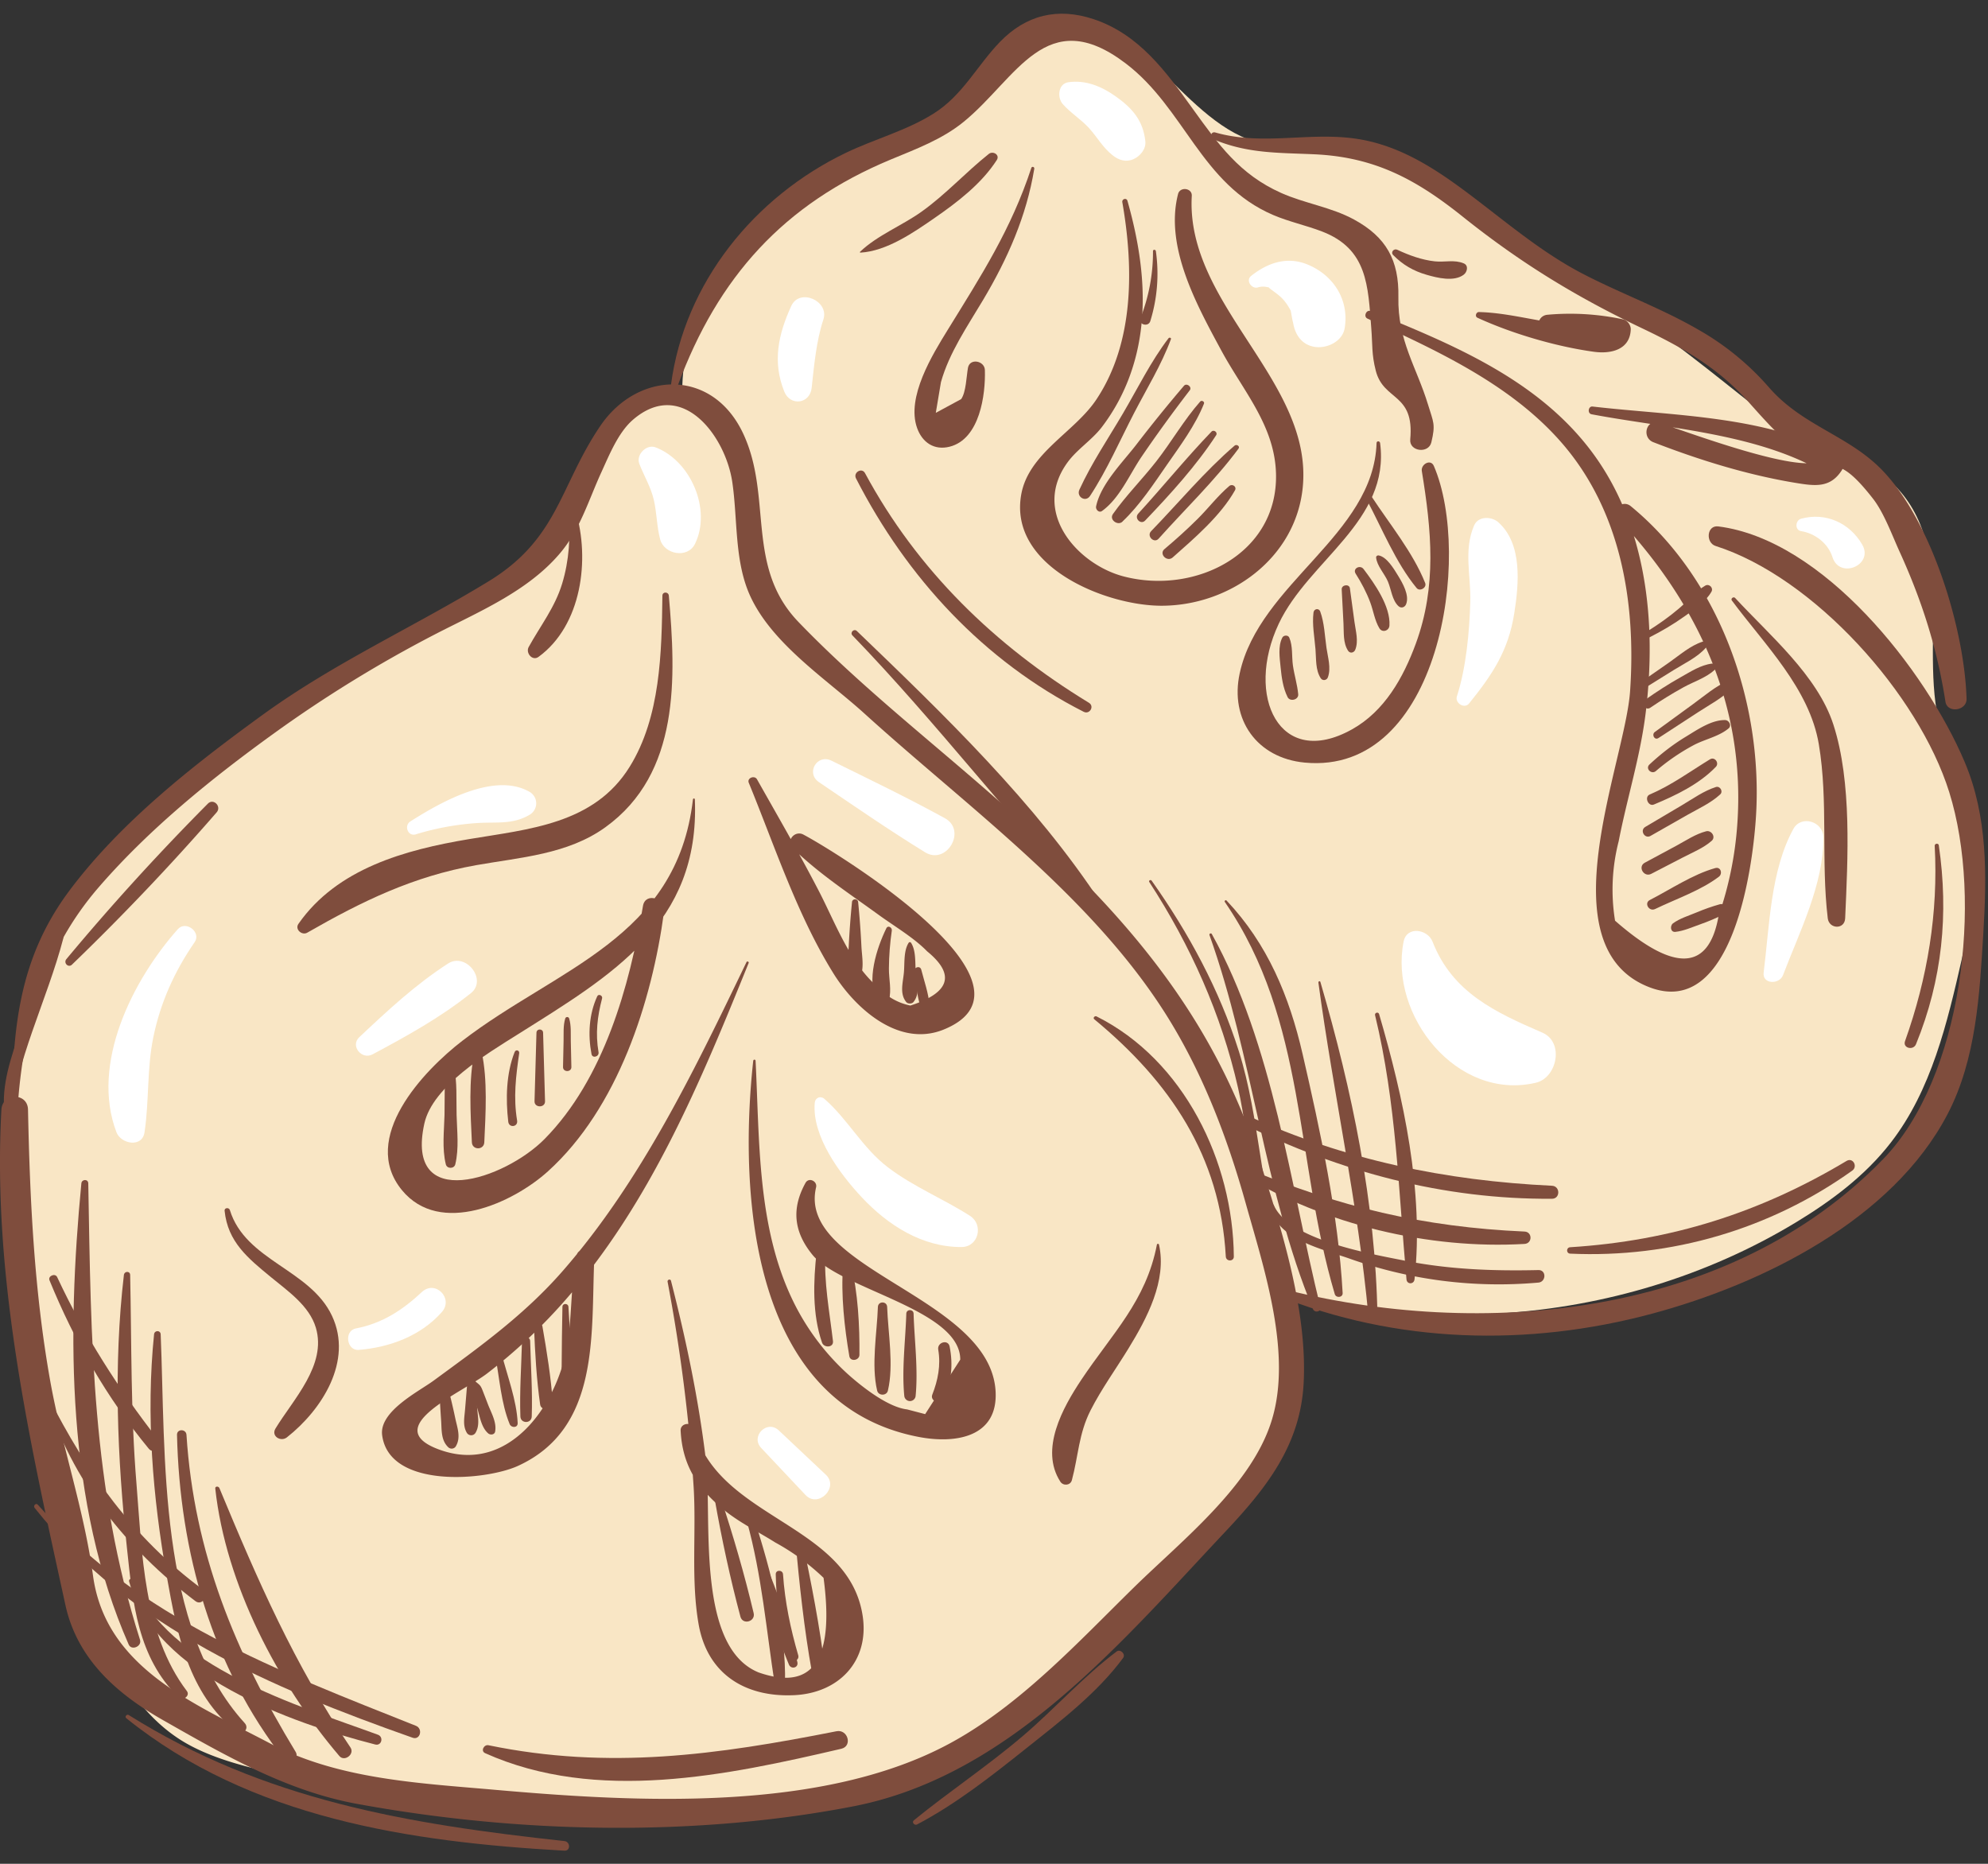 <svg xmlns="http://www.w3.org/2000/svg" xmlns:xlink="http://www.w3.org/1999/xlink" width="80" height="75" viewBox="0 0 80 75"><rect x="0" y="0" width="80" height="75" fill="#333333" stroke="none"/><defs><path id="5zlfd" d="M616.034 1388.945c-1.652-1.631-4.465-1.952-5.628-3.96-.477-.821-.586-1.797-.865-2.704-1.532-4.979-7.844-7.255-9.431-12.217-.878-2.747-.739-6.679-.652-9.558.085-2.857 1.875-5.204 4.12-6.844 2.508-1.833 5.486-3.031 7.72-5.19 1.029-.993 1.993-2.238 3.399-2.495 3.192-.584 4.934 4.105 8.103 4.802 1.202.264 2.466-.095 3.682.106.92.152 1.754.615 2.56 1.08 4.327 2.5 8.467 5.323 12.373 8.438 1.112.886 2.22 1.806 3.517 2.39.977.44 2.063.69 2.896 1.364 3.176 2.568 1.245 7.042 2.344 10.455.312.968.836 1.862 1.12 2.84.576 1.986.118 4.108-.342 6.124-.593 2.599-1.227 5.288-2.857 7.397-1.025 1.328-2.394 2.351-3.83 3.22-7.153 4.326-16.435 4.913-24.077 1.525"/><path id="5zlfe" d="M572.593 1389.652c.057-2.156.253-4.36 1.148-6.324.854-1.875 2.294-3.418 3.793-4.833a52.28 52.28 0 0 1 11.083-8.006c2.751-1.483 5.867-2.952 7.1-5.824.568-1.323.829-3.03 2.152-3.6 1.66-.716 3.369 1.106 3.781 2.866.412 1.76.216 3.715 1.16 5.255.404.66.986 1.184 1.56 1.7l8.711 7.826c1.85 1.662 3.711 3.336 5.218 5.314 2.893 3.798 4.32 8.508 5.262 13.188.342 1.702.623 3.494.095 5.148-.49 1.533-1.62 2.767-2.734 3.929-1.91 1.99-3.873 3.93-5.884 5.817-1.62 1.521-3.308 3.03-5.33 3.954-1.685.771-3.537 1.103-5.375 1.338a57.57 57.57 0 0 1-16.762-.328c-2.44-.408-6.128-.705-8.26-2.03-3.365-2.094-4.32-7.343-5.173-10.87a55.527 55.527 0 0 1-1.545-14.52"/><path id="5zlfa" d="M572 1360.47h52.475v58.082H572z"/><path id="5zlfg" d="M572.704 1389.65c.218-3.328 1.05-6.386 3.274-8.953 2.033-2.349 4.546-4.382 7.055-6.192a51.682 51.682 0 0 1 6.411-3.948c1.763-.917 3.774-1.736 5.091-3.293.812-.958 1.148-2.134 1.662-3.255.318-.693.677-1.597 1.265-2.11 1.973-1.715 3.729.639 4.005 2.492.22 1.475.082 3.14.697 4.536.87 1.967 3.094 3.399 4.631 4.794 4.11 3.73 9.065 7.296 12.079 12.028 1.498 2.354 2.505 4.99 3.254 7.667.741 2.645 1.898 6.1 1.027 8.806-.837 2.603-3.618 4.788-5.51 6.642-2.26 2.215-4.582 4.742-7.382 6.269-5.164 2.815-12.661 2.39-18.35 1.889-3.045-.268-6.298-.42-9.05-1.87-3.004-1.584-6.612-3.01-7.12-6.747-.363-2.675-1.254-5.208-1.727-7.863-.64-3.602-.813-7.24-.889-10.891-.014-.692-1.031-.684-1.07 0-.374 6.772 1.144 13.382 2.576 19.939.473 2.165 2.06 3.568 3.93 4.63 2.487 1.414 4.96 2.846 7.802 3.368 6.434 1.182 13.528 1.347 19.961.102 6.29-1.217 10.765-6.57 14.963-11.033 1.654-1.757 3.037-3.484 3.171-5.988.154-2.88-.858-6.11-1.72-8.821-1.91-6.012-5.472-10.06-10.091-14.209-2.802-2.517-5.906-4.896-8.517-7.61-2.142-2.224-1.034-5.03-2.223-7.577-1.24-2.653-4.25-2.527-5.751-.314-1.642 2.422-1.685 4.538-4.494 6.253-3.02 1.844-6.183 3.264-9.073 5.358-2.783 2.018-5.721 4.315-7.794 7.085-2.032 2.716-2.286 5.517-2.317 8.817 0 .145.215.143.224 0"/><path id="5zlfh" d="M598.656 1368.97c-.03 2.285-.073 4.883-1.32 6.89-1.432 2.307-4.057 2.503-6.465 2.907-2.57.43-5.306 1.18-6.862 3.41-.153.221.142.477.354.355 2.213-1.27 4.263-2.266 6.797-2.717 1.783-.317 3.685-.431 5.205-1.529 3.01-2.173 2.835-6.02 2.55-9.316-.015-.164-.257-.17-.259 0"/><path id="5zlfi" d="M581.038 1393.72c.127 1.255.935 1.907 1.868 2.675.676.557 1.543 1.149 1.805 2.034.445 1.502-.914 2.883-1.626 4.057-.185.305.215.548.46.354 1.409-1.109 2.67-3.074 1.814-4.892-.884-1.88-3.48-2.21-4.11-4.257-.033-.11-.224-.097-.211.03"/><path id="5zlfj" d="M599.885 1377.169c-.643 5.594-5.479 6.79-9.276 9.71-1.564 1.203-4.15 3.918-2.436 6.011 1.532 1.872 4.478.511 5.876-.754 2.813-2.544 4.183-6.819 4.673-10.448.074-.547-.755-.797-.848-.232-.539 3.241-1.58 6.964-3.958 9.377-1.607 1.63-5.632 2.98-4.84-.619.334-1.515 2.538-2.821 3.74-3.578 3.8-2.39 7.353-4.457 7.146-9.467-.002-.051-.072-.05-.077 0"/><path id="5zlfk" d="M602.041 1383.714c-2.079 4.314-4.218 8.786-7.39 12.423-1.547 1.772-3.33 3.048-5.21 4.426-.596.435-2.187 1.23-2.063 2.187.281 2.173 4.17 1.832 5.47 1.236 3.31-1.517 2.931-5.28 3.067-8.349.019-.406-.64-.506-.72-.097-.238 1.217-.17 2.456-.382 3.666-.41 2.346-2.377 5.205-5.219 4.095-2.291-.896 1.008-2.262 2.013-3.036a21.968 21.968 0 0 0 3.09-2.89c3.47-3.938 5.484-8.819 7.43-13.625.02-.049-.063-.084-.086-.036"/><path id="5zlfl" d="M598.865 1396.579a68.119 68.119 0 0 1 1.045 8.215c.118 1.828-.115 3.779.206 5.581.35 1.962 1.837 2.927 3.829 2.84 1.8-.078 3.053-1.361 2.768-3.205-.579-3.723-5.816-3.874-6.778-7.512-.078-.298-.562-.246-.545.073.069 1.345.632 2.26 1.677 3.135.659.55 1.413.912 2.134 1.366.708.387 1.354.86 1.94 1.42.444 3.3-.426 4.57-2.612 3.808-2.565-1.04-1.856-6.332-2.122-8.544-.292-2.438-.796-4.838-1.405-7.215-.023-.089-.154-.05-.137.038"/><path id="5zlfm" d="M602.311 1387.687c-.583 5.359-.103 13.845 6.666 15.137 1.482.283 3.201.01 3.086-1.855-.235-3.787-7.997-4.89-7.223-8.19.059-.25-.293-.417-.425-.18-.559 1.012-.49 1.949.275 2.889 1.14 1.403 5.957 2.2 5.952 4.224l-1.412 2.193-.727-.19c-.772-.088-1.817-.912-2.374-1.41a9.702 9.702 0 0 1-2.239-3.001c-1.421-2.967-1.323-6.407-1.484-9.617-.003-.062-.088-.06-.095 0"/><path id="5zlfn" d="M618.556 1395.081c-.436 2.274-1.797 3.574-3.04 5.438-.75 1.126-1.684 2.806-.847 4.103.116.18.406.158.465-.06.263-.981.274-1.87.752-2.81.44-.864 1.02-1.663 1.526-2.49.737-1.203 1.554-2.729 1.227-4.181-.009-.04-.075-.041-.083 0"/><path id="5zlfo" d="M589.998 1387.9c-.141.637-.094 1.317-.11 1.967-.017.658-.104 1.34.052 1.984.045.19.336.19.382 0 .154-.643.069-1.326.052-1.984-.017-.65.03-1.33-.11-1.967-.03-.132-.237-.132-.266 0"/><path id="5zlfp" d="M591.093 1387.34c-.243 1.116-.157 2.49-.104 3.627.015.321.484.322.5 0 .052-1.138.139-2.511-.105-3.626-.031-.144-.26-.144-.291 0"/><path id="5zlfq" d="M592.71 1387.333c-.343.866-.363 1.893-.257 2.806.03.259.399.213.356-.048-.155-.934-.049-1.78.084-2.708.017-.12-.137-.165-.182-.05"/><path id="5zlfr" d="M593.588 1386.557l-.078 2.758c-.007.272.43.273.423 0l-.078-2.758c-.005-.173-.262-.173-.267 0"/><path id="5zlfs" d="M594.746 1385.984c-.088.29-.06.611-.067.913l-.022 1.04c-.005.216.34.217.336 0l-.023-1.04c-.006-.304.021-.621-.066-.913-.024-.078-.135-.078-.158 0"/><path id="5zlft" d="M596.033 1385.092c-.332.722-.378 1.552-.23 2.324.036.187.315.106.283-.078-.13-.753-.048-1.43.143-2.163.03-.114-.144-.198-.196-.083"/><path id="5zlfu" d="M604.862 1395.38c-.133 1.183-.179 2.508.218 3.647.077.222.472.207.44-.06-.142-1.211-.37-2.356-.304-3.587.012-.231-.329-.22-.354 0"/><path id="5zlfv" d="M605.927 1395.935c-.095 1.148.057 2.503.252 3.64.04.234.404.171.406-.055.012-1.15-.06-2.513-.337-3.63-.047-.188-.307-.132-.321.045"/><path id="5zlfw" d="M607.328 1397.59c-.037 1.06-.274 2.337-.03 3.37.05.214.382.215.432 0 .244-1.034.007-2.312-.03-3.37-.01-.238-.363-.238-.372 0"/><path id="5zlfx" d="M608.471 1397.862c-.034 1.081-.186 2.236-.081 3.31a.229.229 0 0 0 .456 0c.105-1.074-.048-2.228-.082-3.31-.005-.188-.287-.189-.293 0"/><path id="5zlfy" d="M609.756 1399.31c.107.627-.01 1.227-.24 1.813-.098.25.31.419.433.183.348-.663.41-1.393.265-2.123-.06-.301-.508-.17-.458.126"/><path id="5zlfz" d="M602.132 1376.5c1.047 2.553 1.944 5.315 3.406 7.669.87 1.4 2.627 2.999 4.439 2.26 4.443-1.81-4.483-7.236-5.653-7.848-.343-.179-.717.262-.424.549 1.048 1.023 2.285 1.831 3.467 2.69.613.445 1.418.92 1.94 1.46 1.147.936.923 1.664-.671 2.184a2.369 2.369 0 0 1-1.268-.71c-1.14-.938-1.744-2.598-2.41-3.887-.792-1.53-1.65-3.008-2.495-4.507-.098-.173-.411-.055-.331.14"/><path id="5zlfA" d="M606.285 1381.312a35.052 35.052 0 0 0-.13 1.751c-.02.465-.142.958.106 1.37.067.112.23.112.298 0 .247-.412.126-.905.105-1.37a35.053 35.053 0 0 0-.13-1.751.125.125 0 0 0-.25 0"/><path id="5zlfB" d="M607.668 1382.353c-.385.788-.824 2.124-.366 2.953.107.196.416.151.472-.061.109-.406-.005-.846-.003-1.265.003-.512.043-1.027.117-1.534.019-.123-.155-.228-.22-.093"/><path id="5zlfC" d="M608.565 1382.94c-.21.327-.155.837-.193 1.216-.04.405-.173.83.095 1.165.065.081.229.08.293 0 .27-.336.136-.759.095-1.165-.037-.382.018-.888-.192-1.216a.057.057 0 0 0-.098 0"/><path id="5zlfD" d="M608.791 1384.1c.074.454.101.953.248 1.388.063.187.383.17.365-.049-.04-.475-.213-.956-.33-1.416-.047-.186-.312-.105-.283.078"/><path id="5zlfE" d="M589.683 1400.629c0 .509.033 1.013.068 1.521.027.391-.012.803.288 1.088.09.086.24.07.305-.04.21-.358.06-.74-.023-1.125a22.7 22.7 0 0 0-.36-1.482c-.043-.153-.279-.125-.278.038"/><path id="5zlfF" d="M590.806 1400.623l-.093 1.115c-.027.32-.096.632.073.919a.205.205 0 0 0 .35 0c.169-.287.1-.6.073-.92l-.093-1.114a.155.155 0 0 0-.31 0"/><path id="5zlfG" d="M591.03 1400.573c-.025.16-.073.26-.04.419.046.215.138.432.205.641.11.344.168.802.45 1.046.086.076.257.06.28-.073.068-.375-.156-.75-.289-1.095a83.684 83.684 0 0 0-.216-.56c-.094-.24-.127-.216-.325-.395-.02-.017-.06-.014-.065.017"/><path id="5zlfH" d="M591.931 1399.554c.169.89.233 1.917.579 2.754.064.156.33.158.322-.043-.04-.921-.418-1.892-.643-2.782-.043-.169-.29-.096-.258.071"/><path id="5zlfI" d="M593.006 1398.966c-.027 1.007-.1 2.027-.065 3.034.01.294.447.295.457 0 .035-1.007-.038-2.026-.064-3.034-.006-.211-.323-.211-.328 0"/><path id="5zlfJ" d="M593.49 1398.42c.042 1.03.1 2.076.246 3.097.041.288.529.222.509-.068-.074-1.028-.24-2.06-.417-3.075-.033-.192-.346-.147-.338.046"/><path id="5zlfK" d="M594.633 1397.589c-.014.827-.03 1.654-.032 2.481 0 .267.426.266.414 0-.038-.827-.09-1.654-.14-2.481-.01-.154-.239-.157-.242 0"/><path id="5zlfL" d="M600.764 1405.346c.279 1.581.618 3.16 1.032 4.71.092.344.614.2.532-.146-.37-1.56-.82-3.108-1.323-4.63-.05-.155-.27-.091-.241.066"/><path id="5zlfM" d="M602.053 1406.204c.607 2.191.783 4.38 1.13 6.613.036.237.4.17.406-.055.055-2.22-.57-4.545-1.236-6.64-.06-.19-.353-.112-.3.082"/><path id="5zlfN" d="M602.467 1407.542c.25 1.44.72 3.091 1.28 4.44.086.206.39.135.341-.093a22.053 22.053 0 0 0-1.487-4.404c-.037-.08-.147-.019-.134.057"/><path id="5zlfO" d="M604.006 1406.975c.165 1.777.35 3.561.668 5.32.054.296.57.232.533-.073-.216-1.775-.563-3.535-.93-5.284-.031-.15-.285-.119-.27.037"/><path id="5zlfP" d="M603.217 1408.35c.02 1.15.177 2.262.539 3.356.076.23.434.136.365-.101-.31-1.065-.536-2.147-.611-3.255-.013-.186-.297-.19-.293 0"/><path id="5zlfQ" d="M594.869 1365.608c.101.96.034 1.952-.248 2.88-.292.958-.873 1.69-1.347 2.55-.129.235.148.576.396.396 1.743-1.27 2.078-3.932 1.495-5.866-.046-.156-.314-.136-.296.04"/><path id="5zlfb" d="M599.001 1345.552h30.69v17.552h-30.69z"/><path id="5zlfS" d="M599.276 1360.51c1.617-4.362 4.26-7.298 8.567-9.09 1.018-.423 2.072-.812 2.937-1.518 2.141-1.75 3.317-4.786 6.52-2.35 2.373 1.803 3.027 4.854 5.933 6.099.638.273 1.323.416 1.97.665 1.833.705 1.847 2.19 1.979 3.885.055.703.01 1.046.181 1.716.317 1.235 1.562.879 1.387 2.766-.045.488.74.585.85.115.175-.735.082-.804-.133-1.513-.459-1.511-1.229-2.579-1.194-4.33.028-1.481-.488-2.417-1.79-3.124-.918-.499-1.982-.644-2.93-1.068-1.668-.747-2.508-1.931-3.561-3.393-1.073-1.491-2.155-2.991-3.984-3.599-1.445-.48-2.715-.173-3.77.916-.931.965-1.49 2.141-2.668 2.883-1.09.687-2.37 1.022-3.526 1.577-3.69 1.772-6.499 5.233-7.041 9.327-.022.165.223.173.273.037"/><path id="5zlfT" d="M627.027 1357.82c2.766 1.274 5.713 2.614 7.767 4.941 2.437 2.76 3.049 6.49 2.803 10.054-.197 2.86-3.416 10.259.749 11.901 3.388 1.336 4.2-4.84 4.321-6.93.265-4.54-1.473-9.485-5.043-12.418-.349-.286-.822.163-.503.503 3.2 3.414 5.132 7.538 4.79 12.301a14.218 14.218 0 0 1-.753 3.684c-.39 2.22-1.779 2.284-4.166.193a7.808 7.808 0 0 1 .146-3.197c.337-1.735.871-3.407 1.087-5.17.45-3.678.04-7.7-2.325-10.704-2.192-2.786-5.553-4.165-8.746-5.46-.172-.07-.297.223-.127.301"/><path id="5zlfU" d="M638.373 1370.65c.5-.254.982-.538 1.437-.864.382-.274.822-.56 1.06-.973.092-.157-.09-.338-.247-.248-.397.23-.7.617-1.05.913-.416.355-.862.668-1.327.954-.139.086-.017.291.127.218"/><path id="5zlfV" d="M637.848 1372.899l1.5-.934c.44-.274.957-.512 1.302-.905.087-.1.006-.285-.138-.238-.499.162-.917.538-1.344.836l-1.453 1.012c-.138.096-.013.32.133.229"/><path id="5zlfW" d="M638.412 1373.478c.436-.296.882-.573 1.343-.826.41-.224.9-.38 1.246-.695.09-.08.024-.269-.105-.254-.455.053-.871.33-1.266.55-.486.273-.954.575-1.41.896-.199.14-.012.468.192.33"/><path id="5zlfX" d="M638.739 1374.699l1.586-1.034c.47-.307 1.013-.587 1.4-.997.105-.11.002-.35-.163-.28-.523.217-.973.614-1.43.945l-1.537 1.12c-.145.106-.013.348.144.246"/><path id="5zlfY" d="M638.636 1376.026a8.43 8.43 0 0 1 1.517-1.04c.454-.242 1.014-.345 1.407-.674.137-.114.02-.334-.14-.336-.547-.01-1.123.392-1.576.667-.53.32-1.016.7-1.468 1.122-.175.164.082.414.26.261"/><path id="5zlfZ" d="M638.556 1377.374c.878-.365 1.825-.82 2.491-1.515.15-.155-.043-.422-.235-.304-.81.495-1.544 1.04-2.426 1.417-.226.096-.06.497.17.402"/><path id="5zlfaa" d="M638.42 1378.637l1.492-.85c.445-.252.933-.472 1.311-.82.13-.12-.005-.35-.173-.297-.49.156-.923.47-1.364.731-.493.29-.985.582-1.477.874-.233.137-.024.496.212.362"/><path id="5zlfab" d="M638.448 1380.164l1.286-.666c.39-.202.815-.373 1.147-.663.178-.157-.012-.438-.224-.384-.426.11-.81.372-1.196.58l-1.274.686c-.294.16-.034.6.261.447"/><path id="5zlfac" d="M638.603 1381.58c.831-.403 1.831-.742 2.567-1.3.161-.122.078-.412-.147-.348-.907.254-1.795.856-2.632 1.285-.242.123-.03.48.212.362"/><path id="5zlfad" d="M639.419 1382.499c.34-.036.667-.187.99-.3.334-.118.65-.251.968-.41.225-.111.067-.468-.17-.401-.318.09-.622.196-.926.325-.315.132-.68.24-.956.442-.129.095-.109.365.094.344"/><path id="5zlfae" d="M641.692 1369.164c1.318 1.776 3.123 3.542 3.5 5.784.386 2.292.082 4.693.36 7.007.054.435.679.46.7 0 .106-2.404.277-5.477-.474-7.797-.641-1.982-2.587-3.614-3.954-5.096-.064-.07-.19.024-.132.102"/><path id="5zlfc" d="M623.26 1366.18h28.627v32.567h-28.626z"/><path id="5zlfag" d="M623.365 1397.116c4.802 1.953 10.127 2.087 15.116.747 4.445-1.194 9.674-3.774 11.895-8.036 1.15-2.206 1.287-4.814 1.434-7.245.142-2.353.185-4.721-.754-6.932-1.566-3.69-5.684-8.935-9.91-9.467-.466-.059-.517.656-.108.787 3.953 1.262 8.165 5.954 9.402 9.906 1.365 4.358.527 11.48-2.657 14.765-6.176 6.37-16.187 7.304-24.338 5.182-.194-.05-.257.221-.08.293"/><path id="5zlfah" d="M636.046 1361.67c3.067.581 6.741.764 9.456 2.403l-.163-.622c-.54.805-5.72-1.185-6.589-1.441-.512-.152-.694.6-.216.785 1.83.71 3.775 1.315 5.716 1.635.8.132 1.411.214 1.875-.52a.46.46 0 0 0-.164-.622c-2.935-1.574-6.631-1.552-9.873-1.929-.176-.02-.217.278-.042.31"/><path id="5zlfai" d="M620.83 1350.605c1.374.579 2.6.537 4.068.604 2.44.112 4.103 1.021 5.957 2.504 2.331 1.863 4.552 3.224 7.254 4.511 1.623.773 3.027 1.58 4.24 2.936.754.844 1.364 1.547 2.301 2.186 1.16.789 1.194-.241 2.722 1.721.44.564.772 1.478 1.062 2.114.904 1.984 1.519 3.903 1.853 6.053.075.485.865.367.85-.115-.081-2.779-1.394-7.148-3.411-9.216-1.362-1.396-3.188-1.762-4.54-3.314a10.874 10.874 0 0 0-2.847-2.326c-1.475-.854-3.083-1.44-4.596-2.22-1.718-.884-3.148-2.127-4.684-3.278-1.334-1-2.733-1.903-4.41-2.171-1.938-.308-3.809.287-5.743-.263-.182-.052-.239.206-.076.274"/><path id="5zlfaj" d="M631.454 1357.786c1.395.64 3.171 1.162 4.69 1.37.7.095 1.45-.09 1.48-.9.006-.173-.135-.369-.31-.405a10.152 10.152 0 0 0-3.043-.185c-.48.043-.498.779 0 .763.954-.03 1.883.042 2.82.235l-.31-.407c-.009.265-2.679-.336-2.87-.368-.794-.14-1.587-.313-2.395-.332-.116-.003-.175.176-.062.229"/><path id="5zlfak" d="M628.063 1355.263c.381.39.818.643 1.344.794.44.128 1.109.291 1.498-.005.135-.103.204-.366 0-.453-.375-.16-.762-.04-1.165-.082-.525-.057-1.037-.244-1.512-.467-.135-.064-.278.097-.165.213"/><path id="5zlfal" d="M627.395 1362.828c-.118 3.702-4.72 5.645-5.507 9.264-.406 1.86.694 3.413 2.615 3.595 5.455.517 6.744-8.354 5.197-11.937-.128-.297-.528-.067-.484.204.39 2.387.609 4.622-.24 6.942-.505 1.377-1.261 2.724-2.572 3.455-2.913 1.624-4.323-1.337-2.943-4.257 1.204-2.548 4.49-4.132 4.076-7.266-.012-.088-.14-.095-.142 0"/><path id="5zlfam" d="M626.995 1365.1c.623 1.168 1.167 2.537 2.011 3.562.127.155.42-.012.345-.202-.493-1.233-1.43-2.369-2.155-3.477-.082-.126-.272-.016-.201.117"/><path id="5zlfan" d="M627.377 1367.432c.026.33.344.66.475.97.132.313.17.757.425.99.11.1.257.049.308-.082.14-.357-.14-.843-.325-1.145-.168-.272-.446-.75-.777-.814-.049-.01-.11.023-.106.08"/><path id="5zlfao" d="M626.553 1368.084c.232.366.434.746.586 1.152.13.346.179.73.37 1.047.116.191.39.101.404-.109.05-.77-.6-1.693-1.042-2.276-.14-.183-.449-.02-.318.186"/><path id="5zlfap" d="M625.992 1368.717l.072 1.377c.019.37-.022.77.183 1.09.08.123.24.087.29-.038.14-.348.019-.75-.03-1.111l-.185-1.362c-.025-.188-.34-.143-.33.044"/><path id="5zlfaq" d="M624.857 1369.648c-.06.48.041.997.08 1.478.033.394-.007.825.21 1.164.077.12.244.09.29-.037.135-.374-.003-.801-.058-1.187-.068-.476-.085-1.003-.25-1.455-.054-.154-.253-.118-.272.037"/><path id="5zlfar" d="M623.603 1370.656c-.18.35-.107.81-.07 1.192.041.413.095.828.281 1.203.098.198.449.11.428-.116-.037-.392-.157-.766-.213-1.155-.053-.373.002-.776-.147-1.124-.048-.111-.228-.1-.279 0"/><path id="5zlfas" d="M617.164 1353.138c.456 2.615.488 5.64-1.046 7.94-.874 1.313-2.718 2.154-3.02 3.81-.53 2.895 3.368 4.48 5.627 4.487 2.762.006 5.426-1.91 5.701-4.78.409-4.27-4.72-7.326-4.467-11.713.019-.319-.474-.38-.552-.075-.544 2.12.748 4.46 1.741 6.298.885 1.638 2.147 3.018 2.2 4.95.088 3.225-3.249 4.894-6.136 4.139-1.84-.483-3.724-2.574-2.251-4.59.38-.522.973-.892 1.374-1.412a7.782 7.782 0 0 0 1.158-2.145c.805-2.277.521-4.693-.123-6.966-.038-.134-.23-.076-.206.057"/><path id="5zlfat" d="M619.024 1358.61c-.711.929-1.24 2.016-1.833 3.024-.593 1.01-1.266 2.004-1.754 3.07-.132.288.251.524.429.251.685-1.046 1.196-2.223 1.771-3.333.506-.978 1.1-1.938 1.482-2.972.022-.06-.062-.082-.095-.04"/><path id="5zlfau" d="M619.644 1360.525a59.208 59.208 0 0 0-1.895 2.339c-.558.728-1.449 1.602-1.64 2.51-.028.128.116.278.24.187.71-.513 1.103-1.466 1.591-2.184.619-.91 1.267-1.799 1.938-2.672.102-.133-.125-.308-.234-.18"/><path id="5zlfav" d="M620.298 1361.158c-.654.742-1.16 1.629-1.77 2.41-.562.718-1.215 1.371-1.74 2.114-.184.258.275.534.425.249l.123-.23c.08-.15-.084-.33-.24-.238l-.22.13.3.388c.688-.651 1.25-1.509 1.789-2.286.535-.77 1.135-1.575 1.484-2.45.034-.084-.094-.153-.151-.087"/><path id="5zlfaw" d="M620.751 1362.37c-1.017 1.056-1.955 2.216-2.948 3.299-.17.186.103.463.279.278 1.004-1.051 2.063-2.212 2.857-3.433.075-.114-.094-.243-.188-.145"/><path id="5zlfax" d="M621.682 1362.932c-1.203 1.034-2.256 2.304-3.36 3.443-.191.198.12.506.302.302 1.066-1.192 2.263-2.34 3.215-3.623.072-.097-.076-.191-.157-.122"/><path id="5zlfay" d="M621.468 1364.557c-.459.39-.835.885-1.262 1.312-.431.429-.883.837-1.348 1.228-.23.195.106.536.334.334.877-.779 1.92-1.667 2.504-2.698.085-.149-.105-.28-.228-.176"/><path id="5zlfaz" d="M618.398 1355.108a7.26 7.26 0 0 1-.508 2.703c-.095.246.319.367.4.11a6.448 6.448 0 0 0 .224-2.813c-.01-.072-.117-.078-.116 0"/><path id="5zlfaA" d="M613.502 1351.758c-.816 2.479-2.02 4.335-3.364 6.515-.617 1-1.676 2.712-1.232 3.952.208.58.686.908 1.31.75 1.214-.307 1.448-2.1 1.417-3.086-.012-.372-.604-.49-.68-.092-.062.334-.076.987-.275 1.264l-1.02.552.207-1.235c.333-1.191 1.072-2.259 1.696-3.308.986-1.657 1.745-3.366 2.06-5.28.012-.076-.094-.109-.12-.032"/><path id="5zlfaB" d="M618.25 1380.494c1.657 2.55 2.898 5.314 3.572 8.289.537 2.366.446 4.818 1.44 7.058.097.216.464.063.385-.162-.952-2.71-.93-5.645-1.8-8.396-.783-2.47-2.01-4.734-3.503-6.845-.04-.056-.134-.004-.095.056"/><path id="5zlfaC" d="M621.287 1381.293c3.3 4.798 2.83 10.401 4.426 15.781.05.17.327.145.317-.043-.176-3.188-.897-6.507-1.612-9.618-.533-2.318-1.409-4.43-3.06-6.175-.034-.037-.1.012-.07.055"/><path id="5zlfaD" d="M620.67 1382.624c1.748 4.9 2.19 10.264 4.162 15.047.074.18.349.117.3-.082-1.21-4.906-1.894-10.55-4.367-15.004-.028-.05-.114-.017-.094.04"/><path id="5zlfaE" d="M625.054 1384.538c.607 4.498 1.591 8.877 2.014 13.426.021.227.366.237.363 0-.078-4.571-1.019-9.074-2.296-13.448-.015-.054-.088-.03-.08.022"/><path id="5zlfaF" d="M627.335 1385.853c.86 3.548.938 7.031 1.264 10.63.018.21.3.207.323 0 .389-3.507-.444-7.325-1.425-10.675-.03-.104-.187-.06-.162.045"/><path id="5zlfaG" d="M623.134 1393.529c.164 1.32 2.09 1.736 3.158 2.113a17.945 17.945 0 0 0 7.613.97c.318-.028.33-.512 0-.504-1.809.041-3.586-.023-5.368-.377-1.393-.278-4.682-.842-5.276-2.236-.026-.061-.135-.031-.127.034"/><path id="5zlfaH" d="M622.016 1392.278c3.295 2.004 7.49 3.001 11.333 2.778.32-.019.322-.484 0-.498-4.073-.18-7.465-.99-11.216-2.558-.162-.068-.258.191-.117.278"/><path id="5zlfaI" d="M622.03 1390.23c3.9 1.927 8.062 3.038 12.425 3.009.338-.003.335-.508 0-.524-4.275-.203-8.333-1.035-12.233-2.815-.22-.1-.415.22-.193.33"/><path id="5zlfaJ" d="M635.187 1395.447c4.056.185 8.047-.98 11.35-3.341.233-.166.027-.543-.228-.39-3.486 2.087-7.063 3.217-11.122 3.473-.166.01-.167.25 0 .258"/><path id="5zlfaK" d="M606.304 1370.57c3.414 3.533 6.384 7.46 9.762 11.007.13.136.37-.042.265-.204-2.663-4.071-6.357-7.624-9.849-10.98-.117-.113-.29.06-.178.178"/><path id="5zlfaL" d="M606.623 1355.166c1.063-.06 2.151-.816 3-1.404.92-.637 1.88-1.376 2.489-2.322.134-.21-.151-.38-.32-.247-.937.745-1.728 1.627-2.71 2.327-.788.562-1.777.947-2.472 1.612-.012.012-.004.035.013.034"/><path id="5zlfaM" d="M575.274 1392.619c-.584 6.085-.599 12.871 1.905 18.558.113.258.54.074.455-.192-1.948-6.123-1.968-12.024-2.082-18.366-.003-.182-.261-.175-.278 0"/><path id="5zlfaN" d="M576.986 1396.303c-.425 3.632-.265 7.375.124 11.003.235 2.2.424 4.385 2.078 5.995.164.16.48-.059.33-.255-1.754-2.309-1.799-5.577-2.027-8.352-.232-2.8-.194-5.587-.253-8.39-.003-.167-.234-.159-.252 0"/><path id="5zlfaO" d="M578.2 1398.693c-.33 3.236-.057 6.547.512 9.743.414 2.324.869 4.7 2.791 6.242.24.192.558-.107.343-.342-3.51-3.852-3.175-10.795-3.38-15.643-.008-.173-.25-.168-.266 0"/><path id="5zlfaP" d="M579.123 1402.738c.105 4.69 1.408 9.372 4.34 13.098.197.25.597-.072.436-.337-2.437-4.01-4.092-8.029-4.395-12.761-.015-.243-.387-.248-.381 0"/><path id="5zlfaQ" d="M580.663 1404.901c.42 3.846 2.51 7.85 4.994 10.763.208.244.627-.077.446-.345-2.265-3.352-3.731-6.72-5.275-10.44-.033-.079-.177-.082-.165.022"/><path id="5zlfaR" d="M577.196 1408.643c1.053 3.767 6.52 5.688 9.903 6.556.257.066.351-.303.109-.393-3.13-1.15-8.53-2.731-9.831-6.213-.041-.11-.214-.068-.181.05"/><path id="5zlfaS" d="M573.395 1405.68c3.835 4.83 9.535 7.246 15.21 9.247.307.107.424-.364.133-.48-5.533-2.203-11.17-4.316-15.215-8.895-.078-.09-.199.039-.128.128"/><path id="5zlfaT" d="M573.866 1401.224c.977 3.332 3.262 6.138 5.998 8.206.285.215.567-.268.281-.48-2.779-2.053-4.664-4.704-6.208-7.757-.02-.039-.083-.011-.07.03"/><path id="5zlfaU" d="M573.992 1396.52c1.002 2.45 2.31 4.73 3.994 6.775.216.263.574-.11.37-.37-1.59-2.036-2.962-4.192-4.056-6.535-.08-.17-.38-.047-.308.13"/><path id="5zlfaV" d="M591.522 1415.548c4.492 2.014 9.736.894 14.334-.177.46-.108.263-.795-.195-.705-4.81.95-9.152 1.564-14.005.563-.18-.038-.325.233-.134.319"/><path id="5zlfaW" d="M616.036 1386.016c3.043 2.516 5.07 5.496 5.292 9.548.01.206.325.21.323 0-.03-3.808-1.998-7.902-5.525-9.664-.07-.035-.159.06-.09.116"/><path id="5zlfaX" d="M574.897 1383.816c2.027-1.956 3.972-3.999 5.82-6.125.208-.239-.124-.581-.352-.352a96.607 96.607 0 0 0-5.692 6.254c-.13.153.074.367.224.223"/><path id="5zlfaY" d="M606.447 1364.252c2.046 3.993 5.14 7.349 9.161 9.39.24.123.445-.22.212-.362-3.78-2.304-6.9-5.323-9.01-9.24-.128-.24-.486-.029-.363.212"/><path id="5zlfaZ" d="M649.855 1379.034c.147 2.696-.289 5.324-1.194 7.862-.101.282.333.389.442.122 1.058-2.595 1.32-5.238.917-8.006-.014-.093-.17-.072-.165.022"/><path id="5zlfba" d="M572.38 1390.272c.234-2.579 1.512-5.013 2.166-7.507.046-.178-.23-.31-.308-.13-.584 1.364-1.08 2.762-1.544 4.17-.384 1.17-.725 2.26-.424 3.482.016.065.105.045.11-.015"/><path id="5zlfbb" d="M597.726 1363.66c.189.491.461.93.583 1.448.124.528.117 1.068.256 1.596.16.606 1.105.786 1.402.183.671-1.366-.157-3.336-1.584-3.885-.365-.141-.796.292-.657.657"/><path id="5zlfbc" d="M579.156 1382.39c-1.815 2.044-3.521 5.407-2.47 8.173.18.472 1.036.636 1.13 0 .19-1.273.093-2.552.353-3.82.286-1.4.854-2.658 1.664-3.83.277-.4-.352-.887-.677-.522"/><path id="5zlfbd" d="M604.787 1389.373c-.12 1.348 1.018 2.875 1.892 3.807 1.057 1.128 2.438 2.01 4.017 2.001.685-.004.892-.898.34-1.253-1.08-.693-2.275-1.17-3.302-1.952-1.03-.784-1.619-1.943-2.565-2.762-.153-.132-.365-.038-.382.159"/><path id="5zlfbe" d="M604.953 1376.472c1.413.958 2.816 1.927 4.27 2.822.87.537 1.696-.878.8-1.369-1.497-.822-3.033-1.562-4.565-2.316-.579-.285-1.039.5-.505.863"/><path id="5zlfbf" d="M602.631 1403.266l1.785 1.894c.51.542 1.359-.306.817-.817l-1.894-1.784c-.47-.442-1.15.237-.708.707"/><path id="5zlfbg" d="M586.438 1399.32c1.249-.101 2.5-.567 3.343-1.523.483-.548-.265-1.309-.805-.805-.78.73-1.595 1.26-2.655 1.465-.482.093-.378.903.117.863"/><path id="5zlfbh" d="M586.99 1387.429c1.391-.744 2.724-1.478 3.96-2.464.673-.537-.201-1.655-.92-1.192-1.32.853-2.433 1.892-3.573 2.965-.372.352.102.922.533.69"/><path id="5zlfbi" d="M588.732 1378.574a10.825 10.825 0 0 1 2.516-.457c.753-.044 1.403.067 2.075-.337a.532.532 0 0 0 0-.908c-1.419-.83-3.586.405-4.81 1.183-.265.167-.1.616.219.52"/><path id="5zlfbj" d="M631.117 1373.309c.932-1.157 1.579-2.111 1.819-3.627.187-1.188.336-2.79-.64-3.665-.266-.237-.805-.264-.975.126-.432.993-.124 2.026-.155 3.085-.034 1.204-.167 2.647-.539 3.796-.086.267.304.516.49.285"/><path id="5zlfbk" d="M643.751 1384.241c.655-1.727 1.65-3.678 1.622-5.559-.01-.625-.89-.9-1.205-.326-.922 1.677-.96 3.912-1.196 5.78-.06.475.633.49.779.105"/><path id="5zlfbl" d="M628.483 1382.89c-.589 2.971 2.145 6.423 5.321 5.68.86-.2 1.15-1.632.263-2.016-1.892-.82-3.619-1.609-4.42-3.663-.194-.498-1.036-.645-1.164 0"/><path id="5zlfbm" d="M622.613 1356.567a.729.729 0 0 1 .375-.015c.215.045-.065-.071.167.1.169.126.329.234.474.391.135.148.237.316.33.493-.054-.104.04.168.012.057-.068-.27.083.549.056.328.066.524.352.976.92 1.043.477.056 1.078-.233 1.165-.76.189-1.143-.46-2.152-1.528-2.573-.812-.32-1.59-.047-2.24.475-.223.18.02.53.269.461"/><path id="5zlfbn" d="M614.766 1349.187c.312.355.725.606 1.046.954.336.367.557.787.955 1.103.248.198.536.297.847.16.26-.113.508-.403.477-.71-.087-.85-.532-1.35-1.212-1.828-.562-.395-1.19-.653-1.881-.558-.424.059-.461.618-.232.88"/><path id="5zlfbo" d="M603.842 1357.312c-.525 1.146-.764 2.25-.28 3.449.239.593 1.03.495 1.1-.15.1-.909.184-1.883.472-2.754.247-.748-.956-1.279-1.292-.545"/><path id="5zlfbp" d="M644.477 1366.372c.561.09 1.088.491 1.263 1.045.288.91 1.676.32 1.197-.505-.505-.871-1.477-1.31-2.46-1.038-.23.062-.262.456 0 .498"/><path id="5zlfbq" d="M608.904 1418.417c1.566-.823 3.002-1.956 4.384-3.056 1.373-1.093 2.86-2.226 3.908-3.645.111-.15-.11-.373-.26-.26-1.341 1.008-2.477 2.291-3.755 3.383-1.416 1.21-2.965 2.237-4.406 3.41-.098.08.026.222.129.168"/><path id="5zlfbr" d="M577.08 1414.14c4.994 4.025 11.412 4.981 17.633 5.332.253.014.243-.361 0-.387-6.329-.688-12.059-1.642-17.535-5.072-.076-.048-.17.068-.098.127"/><clipPath id="5zlff"><use xlink:href="#5zlfa"/></clipPath><clipPath id="5zlfR"><use xlink:href="#5zlfb"/></clipPath><clipPath id="5zlfaf"><use xlink:href="#5zlfc"/></clipPath></defs><g><g transform="translate(-572 -1345)"><g><use fill="#f9e6c5" xlink:href="#5zlfd"/></g><g><use fill="#f9e6c5" xlink:href="#5zlfe"/></g><g><g/><g clip-path="url(#5zlff)"><use fill="#7f4d3d" xlink:href="#5zlfg"/></g></g><g><use fill="#7f4d3d" xlink:href="#5zlfh"/></g><g><use fill="#7f4d3d" xlink:href="#5zlfi"/></g><g><use fill="#7f4d3d" xlink:href="#5zlfj"/></g><g><use fill="#7f4d3d" xlink:href="#5zlfk"/></g><g><use fill="#7f4d3d" xlink:href="#5zlfl"/></g><g><use fill="#7f4d3d" xlink:href="#5zlfm"/></g><g><use fill="#7f4d3d" xlink:href="#5zlfn"/></g><g><use fill="#7f4d3d" xlink:href="#5zlfo"/></g><g><use fill="#7f4d3d" xlink:href="#5zlfp"/></g><g><use fill="#7f4d3d" xlink:href="#5zlfq"/></g><g><use fill="#7f4d3d" xlink:href="#5zlfr"/></g><g><use fill="#7f4d3d" xlink:href="#5zlfs"/></g><g><use fill="#7f4d3d" xlink:href="#5zlft"/></g><g><use fill="#7f4d3d" xlink:href="#5zlfu"/></g><g><use fill="#7f4d3d" xlink:href="#5zlfv"/></g><g><use fill="#7f4d3d" xlink:href="#5zlfw"/></g><g><use fill="#7f4d3d" xlink:href="#5zlfx"/></g><g><use fill="#7f4d3d" xlink:href="#5zlfy"/></g><g><use fill="#7f4d3d" xlink:href="#5zlfz"/></g><g><use fill="#7f4d3d" xlink:href="#5zlfA"/></g><g><use fill="#7f4d3d" xlink:href="#5zlfB"/></g><g><use fill="#7f4d3d" xlink:href="#5zlfC"/></g><g><use fill="#7f4d3d" xlink:href="#5zlfD"/></g><g><use fill="#7f4d3d" xlink:href="#5zlfE"/></g><g><use fill="#7f4d3d" xlink:href="#5zlfF"/></g><g><use fill="#7f4d3d" xlink:href="#5zlfG"/></g><g><use fill="#7f4d3d" xlink:href="#5zlfH"/></g><g><use fill="#7f4d3d" xlink:href="#5zlfI"/></g><g><use fill="#7f4d3d" xlink:href="#5zlfJ"/></g><g><use fill="#7f4d3d" xlink:href="#5zlfK"/></g><g><use fill="#7f4d3d" xlink:href="#5zlfL"/></g><g><use fill="#7f4d3d" xlink:href="#5zlfM"/></g><g><use fill="#7f4d3d" xlink:href="#5zlfN"/></g><g><use fill="#7f4d3d" xlink:href="#5zlfO"/></g><g><use fill="#7f4d3d" xlink:href="#5zlfP"/></g><g><use fill="#7f4d3d" xlink:href="#5zlfQ"/></g><g><g/><g clip-path="url(#5zlfR)"><use fill="#7f4d3d" xlink:href="#5zlfS"/></g></g><g><use fill="#7f4d3d" xlink:href="#5zlfT"/></g><g><use fill="#7f4d3d" xlink:href="#5zlfU"/></g><g><use fill="#7f4d3d" xlink:href="#5zlfV"/></g><g><use fill="#7f4d3d" xlink:href="#5zlfW"/></g><g><use fill="#7f4d3d" xlink:href="#5zlfX"/></g><g><use fill="#7f4d3d" xlink:href="#5zlfY"/></g><g><use fill="#7f4d3d" xlink:href="#5zlfZ"/></g><g><use fill="#7f4d3d" xlink:href="#5zlfaa"/></g><g><use fill="#7f4d3d" xlink:href="#5zlfab"/></g><g><use fill="#7f4d3d" xlink:href="#5zlfac"/></g><g><use fill="#7f4d3d" xlink:href="#5zlfad"/></g><g><use fill="#7f4d3d" xlink:href="#5zlfae"/></g><g><g/><g clip-path="url(#5zlfaf)"><use fill="#7f4d3d" xlink:href="#5zlfag"/></g></g><g><use fill="#7f4d3d" xlink:href="#5zlfah"/></g><g><use fill="#7f4d3d" xlink:href="#5zlfai"/></g><g><use fill="#7f4d3d" xlink:href="#5zlfaj"/></g><g><use fill="#7f4d3d" xlink:href="#5zlfak"/></g><g><use fill="#7f4d3d" xlink:href="#5zlfal"/></g><g><use fill="#7f4d3d" xlink:href="#5zlfam"/></g><g><use fill="#7f4d3d" xlink:href="#5zlfan"/></g><g><use fill="#7f4d3d" xlink:href="#5zlfao"/></g><g><use fill="#7f4d3d" xlink:href="#5zlfap"/></g><g><use fill="#7f4d3d" xlink:href="#5zlfaq"/></g><g><use fill="#7f4d3d" xlink:href="#5zlfar"/></g><g><use fill="#7f4d3d" xlink:href="#5zlfas"/></g><g><use fill="#7f4d3d" xlink:href="#5zlfat"/></g><g><use fill="#7f4d3d" xlink:href="#5zlfau"/></g><g><use fill="#7f4d3d" xlink:href="#5zlfav"/></g><g><use fill="#7f4d3d" xlink:href="#5zlfaw"/></g><g><use fill="#7f4d3d" xlink:href="#5zlfax"/></g><g><use fill="#7f4d3d" xlink:href="#5zlfay"/></g><g><use fill="#7f4d3d" xlink:href="#5zlfaz"/></g><g><use fill="#7f4d3d" xlink:href="#5zlfaA"/></g><g><use fill="#7f4d3d" xlink:href="#5zlfaB"/></g><g><use fill="#7f4d3d" xlink:href="#5zlfaC"/></g><g><use fill="#7f4d3d" xlink:href="#5zlfaD"/></g><g><use fill="#7f4d3d" xlink:href="#5zlfaE"/></g><g><use fill="#7f4d3d" xlink:href="#5zlfaF"/></g><g><use fill="#7f4d3d" xlink:href="#5zlfaG"/></g><g><use fill="#7f4d3d" xlink:href="#5zlfaH"/></g><g><use fill="#7f4d3d" xlink:href="#5zlfaI"/></g><g><use fill="#7f4d3d" xlink:href="#5zlfaJ"/></g><g><use fill="#7f4d3d" xlink:href="#5zlfaK"/></g><g><use fill="#7f4d3d" xlink:href="#5zlfaL"/></g><g><use fill="#7f4d3d" xlink:href="#5zlfaM"/></g><g><use fill="#7f4d3d" xlink:href="#5zlfaN"/></g><g><use fill="#7f4d3d" xlink:href="#5zlfaO"/></g><g><use fill="#7f4d3d" xlink:href="#5zlfaP"/></g><g><use fill="#7f4d3d" xlink:href="#5zlfaQ"/></g><g><use fill="#7f4d3d" xlink:href="#5zlfaR"/></g><g><use fill="#7f4d3d" xlink:href="#5zlfaS"/></g><g><use fill="#7f4d3d" xlink:href="#5zlfaT"/></g><g><use fill="#7f4d3d" xlink:href="#5zlfaU"/></g><g><use fill="#7f4d3d" xlink:href="#5zlfaV"/></g><g><use fill="#7f4d3d" xlink:href="#5zlfaW"/></g><g><use fill="#7f4d3d" xlink:href="#5zlfaX"/></g><g><use fill="#7f4d3d" xlink:href="#5zlfaY"/></g><g><use fill="#7f4d3d" xlink:href="#5zlfaZ"/></g><g><use fill="#7f4d3d" xlink:href="#5zlfba"/></g><g><use fill="#fff" xlink:href="#5zlfbb"/></g><g><use fill="#fff" xlink:href="#5zlfbc"/></g><g><use fill="#fff" xlink:href="#5zlfbd"/></g><g><use fill="#fff" xlink:href="#5zlfbe"/></g><g><use fill="#fff" xlink:href="#5zlfbf"/></g><g><use fill="#fff" xlink:href="#5zlfbg"/></g><g><use fill="#fff" xlink:href="#5zlfbh"/></g><g><use fill="#fff" xlink:href="#5zlfbi"/></g><g><use fill="#fff" xlink:href="#5zlfbj"/></g><g><use fill="#fff" xlink:href="#5zlfbk"/></g><g><use fill="#fff" xlink:href="#5zlfbl"/></g><g><use fill="#fff" xlink:href="#5zlfbm"/></g><g><use fill="#fff" xlink:href="#5zlfbn"/></g><g><use fill="#fff" xlink:href="#5zlfbo"/></g><g><use fill="#fff" xlink:href="#5zlfbp"/></g><g><use fill="#7f4d3d" xlink:href="#5zlfbq"/></g><g><use fill="#7f4d3d" xlink:href="#5zlfbr"/></g></g></g></svg>